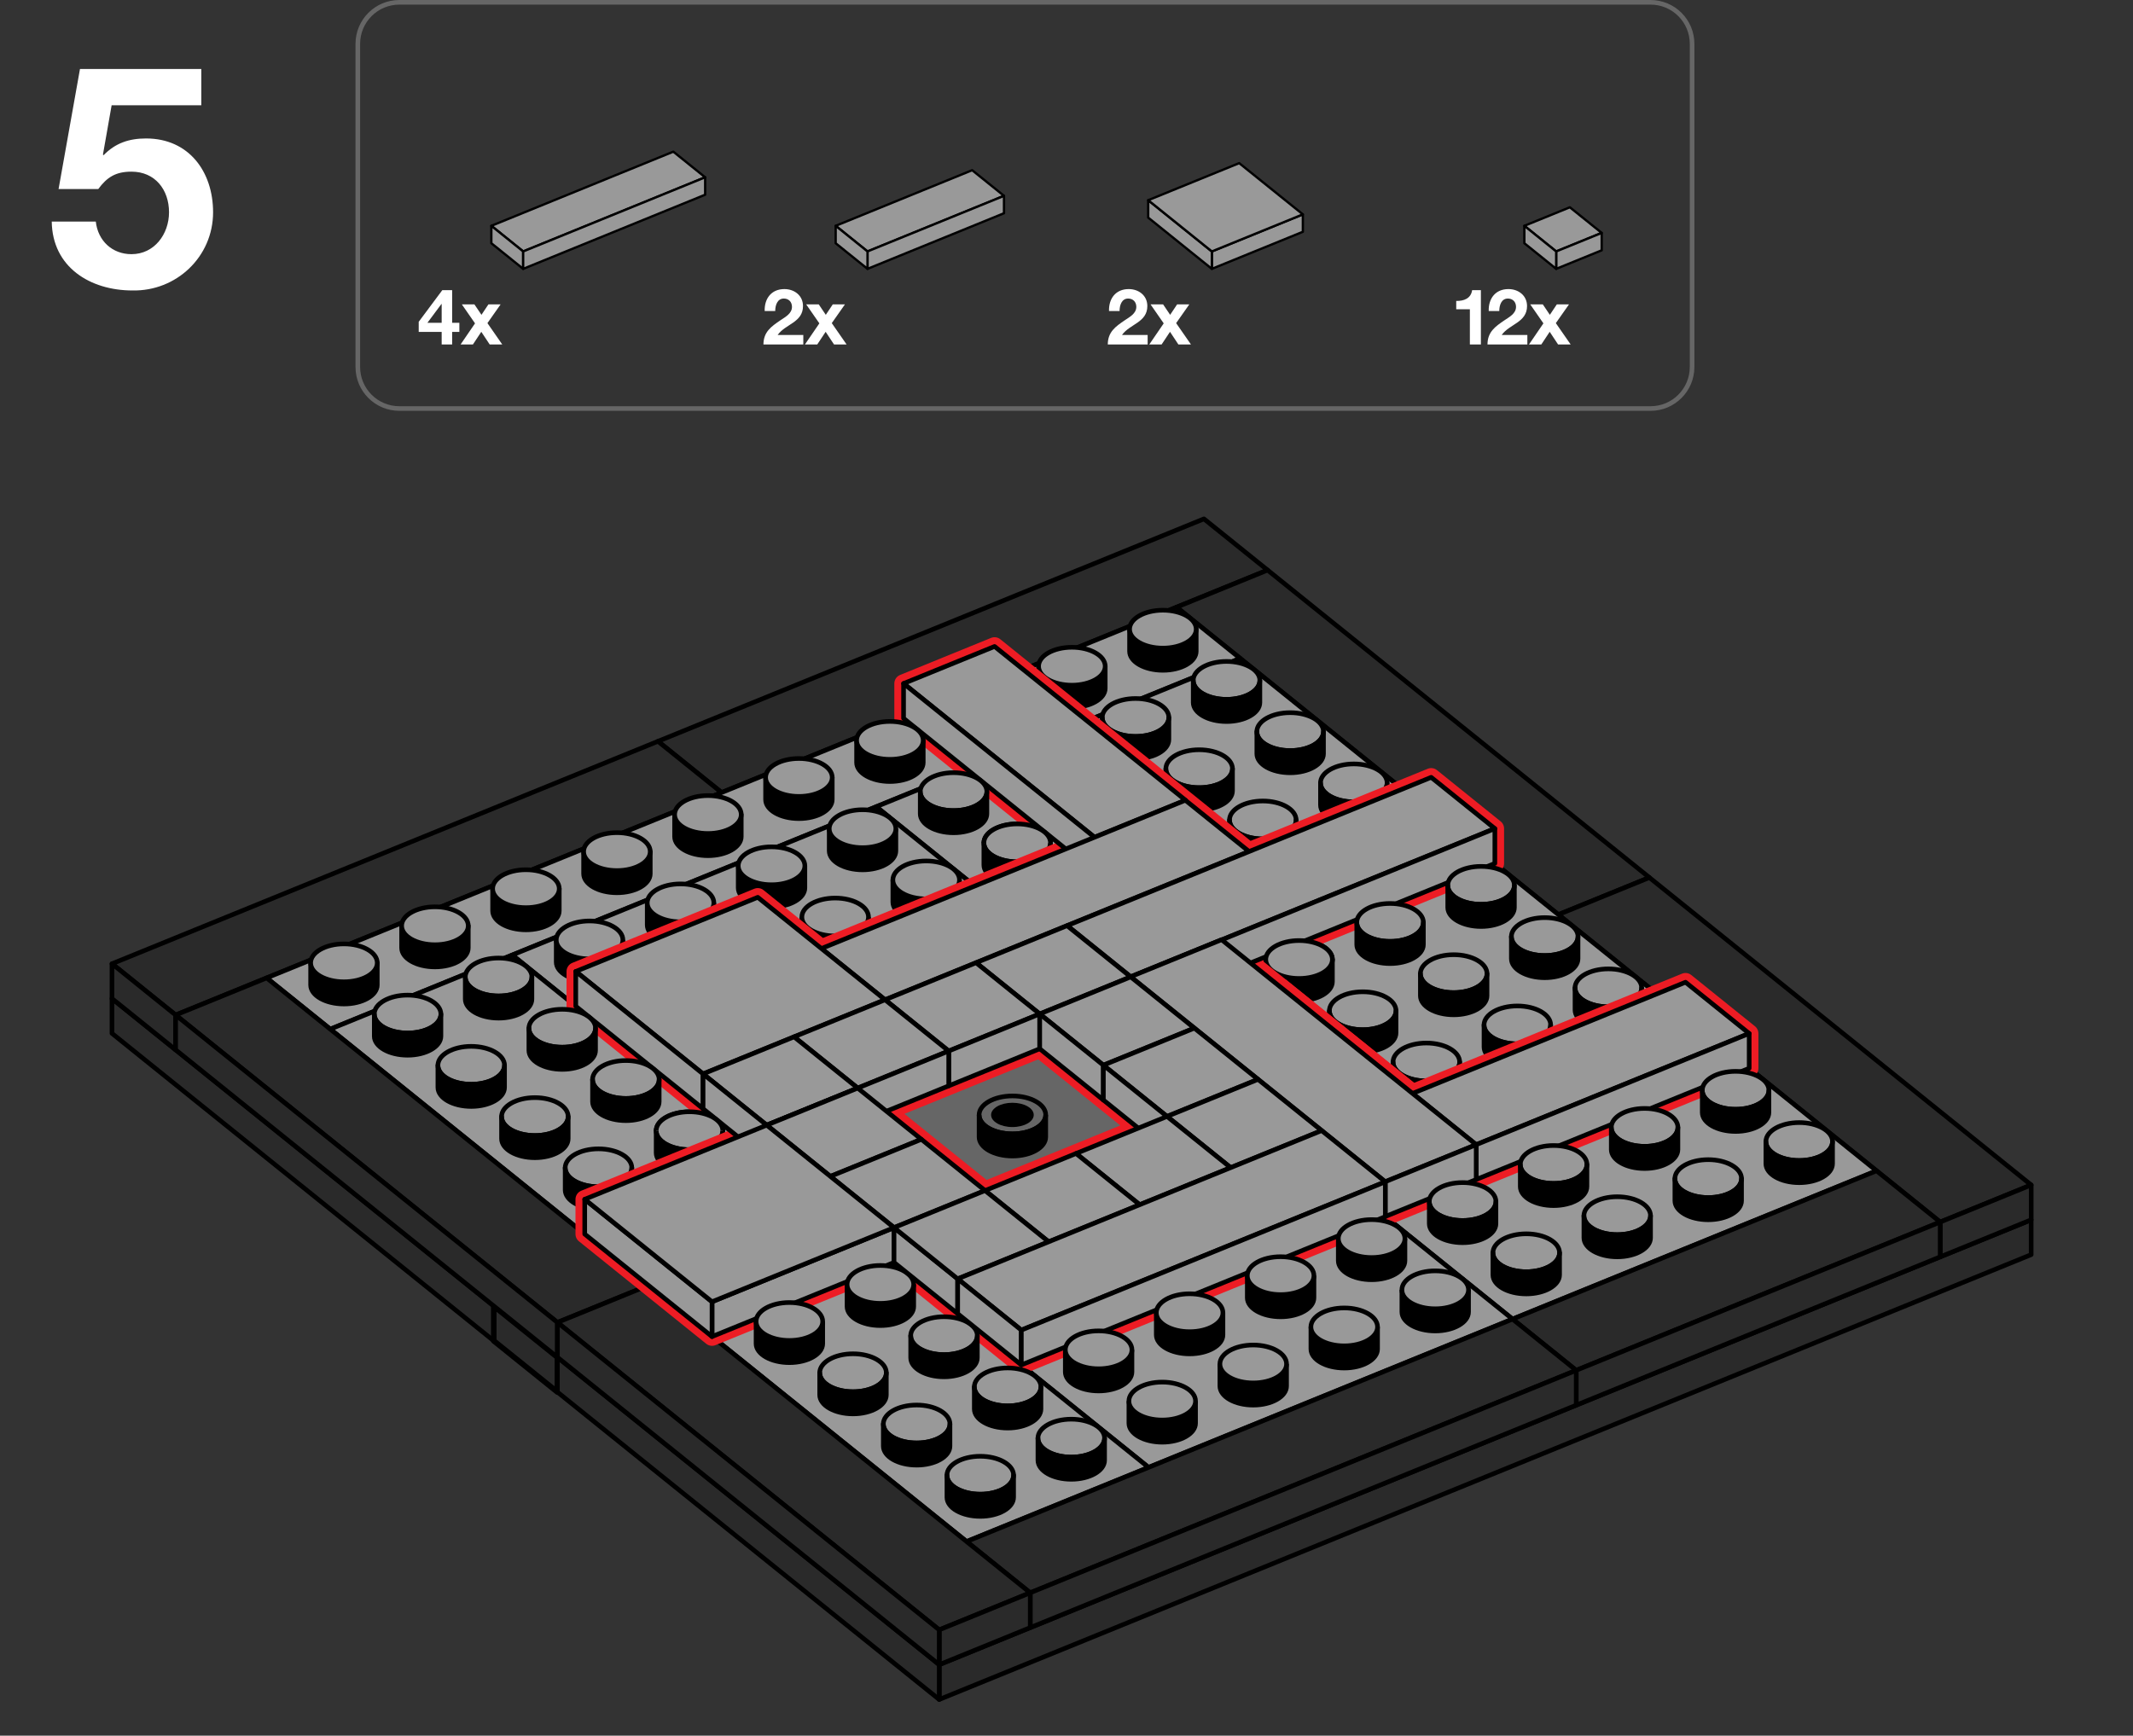 <?xml version="1.0" encoding="utf-8"?>
<!-- Generator: Adobe Illustrator 15.0.0, SVG Export Plug-In . SVG Version: 6.00 Build 0)  -->
<!DOCTYPE svg PUBLIC "-//W3C//DTD SVG 1.1//EN" "http://www.w3.org/Graphics/SVG/1.1/DTD/svg11.dtd">
<svg version="1.1" id="Layer_1" xmlns="http://www.w3.org/2000/svg" xmlns:xlink="http://www.w3.org/1999/xlink" x="0px" y="0px"
	 width="462px" height="376px" viewBox="0 0 462 376" enable-background="new 0 0 462 376" xml:space="preserve">
<rect x="0" y="0" width="462" height="376" fill="#333333" stroke="none"/>
<path fill="#666666" d="M357.5,0c5.247,0,9.5,4.253,9.5,9.5v70c0,5.246-4.253,9.5-9.5,9.5h-271c-5.246,0-9.5-4.254-9.5-9.5v-70
	C77,4.253,81.254,0,86.5,0H357.5z M78,79.5c0,4.694,3.806,8.5,8.5,8.5h271c4.693,0,8.5-3.806,8.5-8.5v-70c0-4.694-3.807-8.5-8.5-8.5
	h-271C81.806,1,78,4.806,78,9.5V79.5z"/>
<g>
	<g>
		<polygon fill="#2A2A2A" stroke="#000000" stroke-linejoin="round" stroke-miterlimit="10" points="24.252,223.859 
			106.949,290.462 106.949,282.919 24.252,216.318 		"/>
	</g>
</g>
<g>
	<g>
		<g>
			<polygon fill="#2A2A2A" stroke="#000000" stroke-width="1.2" stroke-linejoin="round" stroke-miterlimit="10" points="
				106.949,290.461 120.735,301.562 120.735,294.02 106.949,282.919 			"/>
		</g>
	</g>
</g>
<g>
	<g>
		<polygon fill="#2A2A2A" stroke="#000000" stroke-linejoin="round" stroke-miterlimit="10" points="203.432,368.162 
			439.943,271.793 439.943,264.248 203.432,360.619 		"/>
		<polygon fill="#2A2A2A" stroke="#000000" stroke-linejoin="round" stroke-miterlimit="10" points="120.735,301.561 
			203.432,368.162 203.432,360.619 120.735,294.02 		"/>
	</g>
</g>
<g>
	<g>
		<polygon fill="#2A2A2A" stroke="#000000" stroke-linejoin="round" stroke-miterlimit="10" points="274.557,123.502 
			156.296,171.689 142.511,160.589 260.768,112.401 		"/>
	</g>
</g>
<g>
	<g>
		<polygon fill="#2A2A2A" stroke="#000000" stroke-linejoin="round" stroke-miterlimit="10" points="156.3,171.689 38.04,219.877 
			24.255,208.775 142.511,160.589 		"/>
		<polygon fill="#2A2A2A" stroke="#000000" stroke-linejoin="round" stroke-miterlimit="10" points="24.255,216.318 38.04,227.421 
			38.04,219.877 24.255,208.775 		"/>
	</g>
</g>
<g>
	<polygon fill="#2A2A2A" stroke="#000000" stroke-linejoin="round" stroke-miterlimit="10" points="357.254,190.102 337.541,198.13 
		254.846,131.531 274.557,123.502 	"/>
</g>
<g>
	<polygon fill="#2A2A2A" stroke="#000000" stroke-linejoin="round" stroke-miterlimit="10" points="439.949,256.699 
		420.238,264.729 337.541,198.13 357.252,190.102 	"/>
	<polygon fill="#2A2A2A" stroke="#000000" stroke-linejoin="round" stroke-miterlimit="10" points="420.238,272.273 
		439.949,264.243 439.949,256.699 420.238,264.729 	"/>
</g>
<g>
	<g>
		<polygon fill="#999999" stroke="#000000" stroke-linejoin="round" stroke-miterlimit="10" points="268.623,142.63 71.536,222.945 
			57.75,211.848 254.836,131.53 		"/>
	</g>
	<g>
		<path stroke="#000000" stroke-linejoin="round" stroke-miterlimit="10" d="M67.284,213.382c0,2.269,3.23,4.108,7.216,4.108
			s7.215-1.84,7.215-4.108v-4.8c0,2.27-3.229,4.107-7.215,4.107s-7.216-1.84-7.216-4.107V213.382z"/>
		<path stroke="#000000" stroke-linejoin="round" stroke-miterlimit="10" d="M86.993,205.35c0,2.27,3.229,4.108,7.215,4.108
			s7.216-1.84,7.216-4.108v-4.8c0,2.269-3.229,4.108-7.216,4.108c-3.985,0-7.215-1.84-7.215-4.108V205.35z"/>
		<path stroke="#000000" stroke-linejoin="round" stroke-miterlimit="10" d="M106.702,197.316c0,2.271,3.229,4.109,7.215,4.109
			s7.215-1.84,7.215-4.109v-4.799c0,2.269-3.229,4.107-7.215,4.107s-7.215-1.84-7.215-4.107V197.316z"/>
		<path stroke="#000000" stroke-linejoin="round" stroke-miterlimit="10" d="M126.41,189.286c0,2.269,3.229,4.108,7.216,4.108
			c3.985,0,7.215-1.84,7.215-4.108v-4.801c0,2.27-3.229,4.109-7.215,4.109s-7.216-1.84-7.216-4.109V189.286z"/>
		<path stroke="#000000" stroke-linejoin="round" stroke-miterlimit="10" d="M146.119,181.254c0,2.269,3.229,4.108,7.215,4.108
			s7.216-1.84,7.216-4.108v-4.8c0,2.269-3.23,4.108-7.216,4.108s-7.215-1.84-7.215-4.108V181.254z"/>
		<path stroke="#000000" stroke-linejoin="round" stroke-miterlimit="10" d="M165.827,173.222c0,2.269,3.23,4.108,7.216,4.108
			s7.215-1.84,7.215-4.108v-4.8c0,2.269-3.229,4.108-7.215,4.108s-7.216-1.84-7.216-4.108V173.222z"/>
		<path stroke="#000000" stroke-linejoin="round" stroke-miterlimit="10" d="M224.953,149.127c0,2.268,3.229,4.107,7.215,4.107
			c3.986,0,7.215-1.84,7.215-4.107v-4.8c0,2.269-3.229,4.108-7.215,4.108c-3.986,0-7.215-1.84-7.215-4.108V149.127z"/>
		<path stroke="#000000" stroke-linejoin="round" stroke-miterlimit="10" d="M244.662,141.095c0,2.27,3.229,4.108,7.215,4.108
			c3.984,0,7.215-1.84,7.215-4.108v-4.8c0,2.269-3.23,4.108-7.215,4.108c-3.986,0-7.215-1.84-7.215-4.108V141.095L244.662,141.095z"
			/>
	</g>
	<g>
		
			<ellipse fill="#999999" stroke="#000000" stroke-linejoin="round" stroke-miterlimit="10" cx="251.877" cy="136.295" rx="7.215" ry="4.108"/>
		
			<ellipse fill="#999999" stroke="#000000" stroke-linejoin="round" stroke-miterlimit="10" cx="74.499" cy="208.582" rx="7.215" ry="4.107"/>
		
			<ellipse fill="#999999" stroke="#000000" stroke-linejoin="round" stroke-miterlimit="10" cx="94.208" cy="200.55" rx="7.215" ry="4.108"/>
		
			<ellipse fill="#999999" stroke="#000000" stroke-linejoin="round" stroke-miterlimit="10" cx="113.917" cy="192.518" rx="7.215" ry="4.108"/>
		
			<ellipse fill="#999999" stroke="#000000" stroke-linejoin="round" stroke-miterlimit="10" cx="133.625" cy="184.485" rx="7.215" ry="4.109"/>
		
			<ellipse fill="#999999" stroke="#000000" stroke-linejoin="round" stroke-miterlimit="10" cx="153.334" cy="176.454" rx="7.215" ry="4.108"/>
		
			<ellipse fill="#999999" stroke="#000000" stroke-linejoin="round" stroke-miterlimit="10" cx="173.042" cy="168.422" rx="7.215" ry="4.108"/>
		
			<ellipse fill="#999999" stroke="#000000" stroke-linejoin="round" stroke-miterlimit="10" cx="232.168" cy="144.327" rx="7.215" ry="4.108"/>
	</g>
</g>
<g>
	<g>
		<polygon fill="#999999" stroke="#000000" stroke-linejoin="round" stroke-miterlimit="10" points="406.451,253.63 
			327.613,285.755 189.788,174.755 268.623,142.63 		"/>
		
			<ellipse fill="#999999" stroke="#000000" stroke-linejoin="round" stroke-miterlimit="10" cx="295.157" cy="218.956" rx="7.216" ry="4.108"/>
		
			<ellipse fill="#999999" stroke="#000000" stroke-linejoin="round" stroke-miterlimit="10" cx="314.866" cy="210.924" rx="7.216" ry="4.108"/>
		
			<ellipse fill="#999999" stroke="#000000" stroke-linejoin="round" stroke-miterlimit="10" cx="334.575" cy="202.892" rx="7.216" ry="4.109"/>
		
			<ellipse fill="#999999" stroke="#000000" stroke-linejoin="round" stroke-miterlimit="10" cx="273.521" cy="177.629" rx="7.215" ry="4.108"/>
		
			<ellipse fill="#999999" stroke="#000000" stroke-linejoin="round" stroke-miterlimit="10" cx="293.23" cy="169.597" rx="7.215" ry="4.108"/>
		
			<ellipse fill="#999999" stroke="#000000" stroke-linejoin="round" stroke-miterlimit="10" cx="220.319" cy="182.589" rx="7.216" ry="4.109"/>
		
			<ellipse fill="#999999" stroke="#000000" stroke-linejoin="round" stroke-miterlimit="10" cx="259.736" cy="166.525" rx="7.215" ry="4.108"/>
		
			<ellipse fill="#999999" stroke="#000000" stroke-linejoin="round" stroke-miterlimit="10" cx="279.443" cy="158.493" rx="7.217" ry="4.108"/>
		
			<ellipse fill="#999999" stroke="#000000" stroke-linejoin="round" stroke-miterlimit="10" cx="245.955" cy="155.427" rx="7.215" ry="4.108"/>
		
			<ellipse fill="#999999" stroke="#000000" stroke-linejoin="round" stroke-miterlimit="10" cx="265.664" cy="147.395" rx="7.215" ry="4.108"/>
	</g>
	<g>
		
			<ellipse fill="#999999" stroke="#000000" stroke-linejoin="round" stroke-miterlimit="10" cx="330.577" cy="271.388" rx="7.216" ry="4.108"/>
		
			<ellipse fill="#999999" stroke="#000000" stroke-linejoin="round" stroke-miterlimit="10" cx="350.285" cy="263.355" rx="7.215" ry="4.108"/>
		
			<ellipse fill="#999999" stroke="#000000" stroke-linejoin="round" stroke-miterlimit="10" cx="369.993" cy="255.323" rx="7.216" ry="4.108"/>
		
			<ellipse fill="#999999" stroke="#000000" stroke-linejoin="round" stroke-miterlimit="10" cx="389.702" cy="247.291" rx="7.216" ry="4.109"/>
		
			<ellipse fill="#999999" stroke="#000000" stroke-linejoin="round" stroke-miterlimit="10" cx="308.942" cy="230.061" rx="7.216" ry="4.108"/>
		
			<ellipse fill="#999999" stroke="#000000" stroke-linejoin="round" stroke-miterlimit="10" cx="328.65" cy="222.028" rx="7.215" ry="4.108"/>
		
			<ellipse fill="#999999" stroke="#000000" stroke-linejoin="round" stroke-miterlimit="10" cx="348.359" cy="213.996" rx="7.215" ry="4.107"/>
	</g>
	<g>
		<path stroke="#000000" stroke-linejoin="round" stroke-miterlimit="10" d="M287.941,223.756c0,2.27,3.229,4.108,7.215,4.108
			c3.986,0,7.217-1.841,7.217-4.108v-4.8c0,2.269-3.23,4.108-7.217,4.108c-3.984,0-7.215-1.84-7.215-4.108V223.756z"/>
		<path stroke="#000000" stroke-linejoin="round" stroke-miterlimit="10" d="M307.65,215.725c0,2.27,3.229,4.108,7.217,4.108
			c3.983,0,7.215-1.84,7.215-4.108v-4.801c0,2.27-3.23,4.108-7.215,4.108c-3.986,0-7.217-1.841-7.217-4.108V215.725z"/>
		<path stroke="#000000" stroke-linejoin="round" stroke-miterlimit="10" d="M327.359,207.691c0,2.27,3.229,4.108,7.215,4.108
			s7.217-1.84,7.217-4.108v-4.801c0,2.271-3.23,4.109-7.217,4.109c-3.984,0-7.215-1.84-7.215-4.109V207.691z"/>
		<path stroke="#000000" stroke-linejoin="round" stroke-miterlimit="10" d="M266.307,182.429c0,2.269,3.23,4.108,7.215,4.108
			c3.986,0,7.215-1.84,7.215-4.108v-4.8c0,2.269-3.229,4.108-7.215,4.108c-3.983,0-7.215-1.84-7.215-4.108V182.429z"/>
		<path stroke="#000000" stroke-linejoin="round" stroke-miterlimit="10" d="M286.016,174.396c0,2.269,3.229,4.108,7.215,4.108
			c3.986,0,7.215-1.84,7.215-4.108v-4.8c0,2.269-3.229,4.108-7.215,4.108c-3.985,0-7.215-1.84-7.215-4.108V174.396z"/>
		<path stroke="#000000" stroke-linejoin="round" stroke-miterlimit="10" d="M213.103,187.39c0,2.269,3.23,4.108,7.217,4.108
			c3.984,0,7.215-1.84,7.215-4.108v-4.801c0,2.27-3.23,4.109-7.215,4.109c-3.986,0-7.217-1.84-7.217-4.109V187.39z"/>
		<path stroke="#000000" stroke-linejoin="round" stroke-miterlimit="10" d="M252.521,171.325c0,2.269,3.229,4.108,7.215,4.108
			c3.986,0,7.215-1.84,7.215-4.108v-4.8c0,2.269-3.229,4.108-7.215,4.108c-3.984,0-7.215-1.84-7.215-4.108V171.325z"/>
		<path stroke="#000000" stroke-linejoin="round" stroke-miterlimit="10" d="M272.229,163.293c0,2.269,3.23,4.108,7.217,4.108
			c3.984,0,7.216-1.84,7.216-4.108v-4.8c0,2.269-3.229,4.108-7.216,4.108c-3.985,0-7.217-1.84-7.217-4.108V163.293z"/>
		<path stroke="#000000" stroke-linejoin="round" stroke-miterlimit="10" d="M238.74,160.227c0,2.269,3.23,4.108,7.215,4.108
			c3.986,0,7.215-1.84,7.215-4.108v-4.8c0,2.269-3.229,4.108-7.215,4.108c-3.984,0-7.215-1.84-7.215-4.108V160.227z"/>
		<path stroke="#000000" stroke-linejoin="round" stroke-miterlimit="10" d="M258.449,152.194c0,2.269,3.229,4.108,7.215,4.108
			s7.215-1.84,7.215-4.108v-4.8c0,2.269-3.229,4.108-7.215,4.108s-7.215-1.84-7.215-4.108V152.194z"/>
		<path stroke="#000000" stroke-linejoin="round" stroke-miterlimit="10" d="M323.361,276.188c0,2.27,3.229,4.108,7.217,4.108
			c3.984,0,7.215-1.84,7.215-4.108v-4.799c0,2.269-3.23,4.107-7.215,4.107c-3.986,0-7.217-1.84-7.217-4.107V276.188z"/>
		<path stroke="#000000" stroke-linejoin="round" stroke-miterlimit="10" d="M343.07,268.155c0,2.269,3.229,4.108,7.215,4.108
			c3.984,0,7.215-1.841,7.215-4.108v-4.8c0,2.269-3.23,4.107-7.215,4.107c-3.985,0-7.215-1.84-7.215-4.107V268.155z"/>
		<path stroke="#000000" stroke-linejoin="round" stroke-miterlimit="10" d="M362.777,260.123c0,2.27,3.229,4.109,7.217,4.109
			c3.984,0,7.215-1.84,7.215-4.109v-4.8c0,2.269-3.23,4.108-7.215,4.108c-3.986,0-7.217-1.841-7.217-4.108V260.123z"/>
		<path stroke="#000000" stroke-linejoin="round" stroke-miterlimit="10" d="M382.486,252.092c0,2.27,3.229,4.108,7.215,4.108
			s7.217-1.841,7.217-4.108v-4.801c0,2.27-3.23,4.109-7.217,4.109c-3.984,0-7.215-1.84-7.215-4.109V252.092z"/>
		<path stroke="#000000" stroke-linejoin="round" stroke-miterlimit="10" d="M301.727,234.859c0,2.27,3.23,4.108,7.216,4.108
			s7.217-1.84,7.217-4.108v-4.799c0,2.269-3.23,4.107-7.217,4.107c-3.984,0-7.216-1.84-7.216-4.107V234.859z"/>
		<path stroke="#000000" stroke-linejoin="round" stroke-miterlimit="10" d="M321.436,226.828c0,2.27,3.23,4.107,7.216,4.107
			s7.215-1.84,7.215-4.107v-4.801c0,2.27-3.229,4.108-7.215,4.108c-3.984,0-7.216-1.84-7.216-4.108V226.828z"/>
		<path stroke="#000000" stroke-linejoin="round" stroke-miterlimit="10" d="M341.145,218.796c0,2.269,3.229,4.108,7.216,4.108
			c3.985,0,7.215-1.84,7.215-4.108v-4.8c0,2.27-3.229,4.107-7.215,4.107c-3.986,0-7.216-1.84-7.216-4.107V218.796z"/>
	</g>
</g>
<g>
	<g>
		<polygon fill="#999999" stroke="#000000" stroke-linejoin="round" stroke-miterlimit="10" points="244.916,219.157 
			166.076,251.282 110.947,206.886 189.785,174.759 		"/>
	</g>
	<g>
		<path stroke="#000000" stroke-miterlimit="10" d="M173.679,203.452c0,2.271,3.23,4.108,7.215,4.108
			c3.986,0,7.217-1.84,7.217-4.108v-4.8c0,2.269-3.23,4.107-7.217,4.107c-3.984,0-7.215-1.84-7.215-4.107V203.452z"/>
		<path stroke="#000000" stroke-miterlimit="10" d="M193.39,195.421c0,2.269,3.23,4.106,7.215,4.106s7.217-1.84,7.217-4.106v-4.801
			c0,2.271-3.232,4.108-7.217,4.108s-7.215-1.84-7.215-4.108V195.421z"/>
		<path stroke="#000000" stroke-miterlimit="10" d="M120.481,208.419c0,2.271,3.23,4.108,7.215,4.108
			c3.986,0,7.217-1.84,7.217-4.108v-4.801c0,2.271-3.23,4.108-7.217,4.108c-3.984,0-7.215-1.84-7.215-4.108V208.419L120.481,208.419
			z"/>
		<path stroke="#000000" stroke-miterlimit="10" d="M140.189,200.389c0,2.268,3.23,4.106,7.215,4.106
			c3.986,0,7.217-1.84,7.217-4.106v-4.802c0,2.271-3.23,4.108-7.217,4.108c-3.984,0-7.215-1.84-7.215-4.108V200.389z"/>
		<path stroke="#000000" stroke-miterlimit="10" d="M159.898,192.354c0,2.271,3.23,4.109,7.215,4.109
			c3.986,0,7.217-1.84,7.217-4.109v-4.798c0,2.268-3.23,4.107-7.217,4.107c-3.984,0-7.215-1.84-7.215-4.107V192.354z"/>
		<path stroke="#000000" stroke-miterlimit="10" d="M179.607,184.323c0,2.268,3.23,4.107,7.215,4.107
			c3.986,0,7.219-1.84,7.219-4.107v-4.801c0,2.27-3.232,4.109-7.219,4.109c-3.984,0-7.215-1.84-7.215-4.109V184.323z"/>
	</g>
	<g>
		
			<ellipse fill="#999999" stroke="#000000" stroke-linejoin="round" stroke-miterlimit="10" cx="180.895" cy="198.653" rx="7.216" ry="4.107"/>
		
			<ellipse fill="#999999" stroke="#000000" stroke-linejoin="round" stroke-miterlimit="10" cx="200.606" cy="190.62" rx="7.216" ry="4.109"/>
		
			<ellipse fill="#999999" stroke="#000000" stroke-linejoin="round" stroke-miterlimit="10" cx="127.697" cy="203.618" rx="7.216" ry="4.109"/>
		
			<ellipse fill="#999999" stroke="#000000" stroke-linejoin="round" stroke-miterlimit="10" cx="147.405" cy="195.587" rx="7.216" ry="4.108"/>
		
			<ellipse fill="#999999" stroke="#000000" stroke-linejoin="round" stroke-miterlimit="10" cx="167.114" cy="187.556" rx="7.216" ry="4.107"/>
		
			<ellipse fill="#999999" stroke="#000000" stroke-linejoin="round" stroke-miterlimit="10" cx="186.824" cy="179.522" rx="7.217" ry="4.109"/>
	</g>
</g>
<g>
	<g>
		<polygon fill="#999999" stroke="#000000" stroke-linejoin="round" stroke-miterlimit="10" points="327.609,285.753 
			248.77,317.878 193.641,273.48 272.479,241.354 		"/>
	</g>
	<g>
		<path stroke="#000000" stroke-miterlimit="10" d="M244.518,308.311c0,2.27,3.23,4.108,7.215,4.108c3.986,0,7.218-1.84,7.218-4.108
			v-4.8c0,2.269-3.229,4.107-7.218,4.107c-3.983,0-7.215-1.841-7.215-4.107V308.311L244.518,308.311z"/>
		<path stroke="#000000" stroke-miterlimit="10" d="M264.227,300.277c0,2.269,3.23,4.107,7.215,4.107c3.988,0,7.22-1.84,7.22-4.107
			v-4.801c0,2.271-3.229,4.109-7.22,4.109c-3.983,0-7.215-1.84-7.215-4.109V300.277z"/>
		<path stroke="#000000" stroke-miterlimit="10" d="M283.938,292.245c0,2.271,3.23,4.108,7.215,4.108
			c3.986,0,7.218-1.84,7.218-4.108v-4.8c0,2.269-3.229,4.107-7.218,4.107c-3.983,0-7.215-1.84-7.215-4.107V292.245z"/>
		<path stroke="#000000" stroke-miterlimit="10" d="M303.646,284.214c0,2.271,3.229,4.109,7.215,4.109
			c3.984,0,7.217-1.841,7.217-4.109v-4.801c0,2.271-3.232,4.108-7.217,4.108c-3.985,0-7.215-1.84-7.215-4.108V284.214z"/>
	</g>
	<g>
		
			<ellipse fill="#999999" stroke="#000000" stroke-linejoin="round" stroke-miterlimit="10" cx="251.732" cy="303.511" rx="7.217" ry="4.109"/>
		
			<ellipse fill="#999999" stroke="#000000" stroke-linejoin="round" stroke-miterlimit="10" cx="271.443" cy="295.478" rx="7.217" ry="4.109"/>
		
			<ellipse fill="#999999" stroke="#000000" stroke-linejoin="round" stroke-miterlimit="10" cx="291.152" cy="287.446" rx="7.217" ry="4.107"/>
		
			<ellipse fill="#999999" stroke="#000000" stroke-linejoin="round" stroke-miterlimit="10" cx="310.862" cy="279.413" rx="7.216" ry="4.109"/>
	</g>
</g>
<g>
	<g>
		<polygon fill="#999999" stroke="#000000" stroke-linejoin="round" stroke-miterlimit="10" points="248.779,317.884 
			209.358,333.943 71.533,222.943 110.952,206.884 		"/>
		
			<ellipse fill="#999999" stroke="#000000" stroke-linejoin="round" stroke-miterlimit="10" cx="129.631" cy="252.98" rx="7.215" ry="4.108"/>
		
			<ellipse fill="#999999" stroke="#000000" stroke-linejoin="round" stroke-miterlimit="10" cx="149.34" cy="244.948" rx="7.216" ry="4.108"/>
		
			<ellipse fill="#999999" stroke="#000000" stroke-linejoin="round" stroke-miterlimit="10" cx="115.85" cy="241.883" rx="7.215" ry="4.108"/>
		
			<ellipse fill="#999999" stroke="#000000" stroke-linejoin="round" stroke-miterlimit="10" cx="102.064" cy="230.779" rx="7.215" ry="4.108"/>
		
			<ellipse fill="#999999" stroke="#000000" stroke-linejoin="round" stroke-miterlimit="10" cx="88.283" cy="219.681" rx="7.215" ry="4.108"/>
		
			<ellipse fill="#999999" stroke="#000000" stroke-linejoin="round" stroke-miterlimit="10" cx="107.992" cy="211.648" rx="7.215" ry="4.108"/>
	</g>
	<g>
		
			<ellipse fill="#999999" stroke="#000000" stroke-linejoin="round" stroke-miterlimit="10" cx="212.322" cy="319.577" rx="7.216" ry="4.108"/>
		
			<ellipse fill="#999999" stroke="#000000" stroke-linejoin="round" stroke-miterlimit="10" cx="232.029" cy="311.545" rx="7.217" ry="4.109"/>
		
			<ellipse fill="#999999" stroke="#000000" stroke-linejoin="round" stroke-miterlimit="10" cx="198.541" cy="308.479" rx="7.215" ry="4.108"/>
		
			<ellipse fill="#999999" stroke="#000000" stroke-linejoin="round" stroke-miterlimit="10" cx="184.759" cy="297.38" rx="7.215" ry="4.108"/>
	</g>
	<g>
		<path stroke="#000000" stroke-linejoin="round" stroke-miterlimit="10" d="M122.417,257.78c0,2.269,3.23,4.108,7.215,4.108
			c3.986,0,7.215-1.841,7.215-4.108v-4.8c0,2.269-3.229,4.107-7.215,4.107c-3.984,0-7.215-1.84-7.215-4.107V257.78z"/>
		<path stroke="#000000" stroke-linejoin="round" stroke-miterlimit="10" d="M142.125,249.748c0,2.27,3.229,4.107,7.215,4.107
			c3.986,0,7.217-1.84,7.217-4.107v-4.8c0,2.269-3.23,4.108-7.217,4.108c-3.985,0-7.215-1.841-7.215-4.108V249.748z"/>
		<path stroke="#000000" stroke-linejoin="round" stroke-miterlimit="10" d="M108.634,246.684c0,2.269,3.23,4.107,7.216,4.107
			c3.986,0,7.215-1.84,7.215-4.107v-4.801c0,2.27-3.229,4.108-7.215,4.108c-3.985,0-7.216-1.841-7.216-4.108V246.684z"/>
		<path stroke="#000000" stroke-linejoin="round" stroke-miterlimit="10" d="M94.849,235.579c0,2.269,3.23,4.108,7.215,4.108
			c3.986,0,7.215-1.84,7.215-4.108v-4.8c0,2.269-3.229,4.107-7.215,4.107c-3.984,0-7.215-1.84-7.215-4.107V235.579z"/>
		<path stroke="#000000" stroke-linejoin="round" stroke-miterlimit="10" d="M81.068,224.48c0,2.269,3.23,4.107,7.215,4.107
			c3.986,0,7.215-1.84,7.215-4.107v-4.801c0,2.27-3.229,4.108-7.215,4.108c-3.984,0-7.215-1.84-7.215-4.108V224.48z"/>
		<path stroke="#000000" stroke-linejoin="round" stroke-miterlimit="10" d="M100.777,216.448c0,2.269,3.229,4.108,7.215,4.108
			c3.986,0,7.216-1.841,7.216-4.108v-4.8c0,2.269-3.229,4.107-7.216,4.107c-3.987,0-7.215-1.84-7.215-4.107V216.448z"/>
		<path stroke="#000000" stroke-linejoin="round" stroke-miterlimit="10" d="M205.106,324.377c0,2.27,3.23,4.109,7.217,4.109
			c3.984,0,7.215-1.84,7.215-4.109v-4.8c0,2.269-3.23,4.108-7.215,4.108c-3.986,0-7.217-1.84-7.217-4.108V324.377z"/>
		<path stroke="#000000" stroke-linejoin="round" stroke-miterlimit="10" d="M224.814,316.346c0,2.27,3.23,4.108,7.215,4.108
			c3.986,0,7.217-1.84,7.217-4.108v-4.801c0,2.27-3.23,4.109-7.217,4.109c-3.985,0-7.215-1.84-7.215-4.109V316.346z"/>
		<path stroke="#000000" stroke-linejoin="round" stroke-miterlimit="10" d="M191.326,313.279c0,2.27,3.23,4.109,7.215,4.109
			s7.215-1.841,7.215-4.109v-4.801c0,2.27-3.229,4.108-7.215,4.108c-3.984,0-7.215-1.84-7.215-4.108V313.279z"/>
		<path stroke="#000000" stroke-linejoin="round" stroke-miterlimit="10" d="M177.544,302.18c0,2.27,3.23,4.108,7.215,4.108
			c3.986,0,7.215-1.84,7.215-4.108v-4.8c0,2.269-3.229,4.108-7.215,4.108c-3.984,0-7.215-1.84-7.215-4.108V302.18z"/>
	</g>
</g>
<g>
	<g>
		<g>
			<polygon fill="#666666" stroke="#000000" stroke-linejoin="round" stroke-miterlimit="10" points="252.779,249.393 
				213.358,265.452 185.79,243.253 225.208,227.189 			"/>
		</g>
	</g>
	
		<ellipse fill="#666666" stroke="#000000" stroke-linejoin="round" stroke-miterlimit="10" cx="219.285" cy="241.521" rx="7.215" ry="4.108"/>
	<g>
		<path stroke="#000000" stroke-miterlimit="10" d="M212.07,246.32c0,2.269,3.229,4.107,7.214,4.107c3.987,0,7.215-1.84,7.215-4.107
			v-4.801c0,2.27-3.229,4.108-7.215,4.108c-3.986,0-7.214-1.84-7.214-4.108V246.32z"/>
		<ellipse cx="219.286" cy="241.521" rx="4.618" ry="2.63"/>
	</g>
</g>
<g>
	<path fill="#FFFFFF" d="M43.6,22.803H24.179l-1.882,10.685l0.135,0.134c2.553-2.621,5.51-3.628,9.206-3.628
		c9.273,0,14.515,7.19,14.515,15.993c0,9.677-7.997,17.136-17.472,16.935c-9.139,0-17.337-5.04-17.472-14.918h9.542
		c0.47,4.167,3.562,7.056,7.728,7.056c4.973,0,8.131-4.368,8.131-9.072c0-4.905-3.024-8.803-8.131-8.803
		c-3.427,0-5.309,1.21-7.19,3.763h-8.602l4.637-26.006H43.6V22.803z"/>
</g>
<g>
	<g>
		<polygon fill="#999999" stroke="#000000" stroke-width="0.5" stroke-linejoin="round" stroke-miterlimit="10" points="
			217.461,42.423 187.898,54.468 181.003,48.919 210.566,36.872 		"/>
		<polygon fill="#999999" stroke="#000000" stroke-width="0.5" stroke-linejoin="round" stroke-miterlimit="10" points="
			187.898,58.241 217.461,46.194 217.461,42.423 187.898,54.468 		"/>
		<polygon fill="#999999" stroke="#000000" stroke-width="0.5" stroke-linejoin="round" stroke-miterlimit="10" points="
			181.003,52.688 187.898,58.241 187.898,54.468 181.003,48.919 		"/>
	</g>
</g>
<g>
	<g>
		<polygon fill="#999999" stroke="#000000" stroke-width="0.5" stroke-linejoin="round" stroke-miterlimit="10" points="
			346.92,50.454 337.064,54.469 330.17,48.919 340.025,44.904 		"/>
		<polygon fill="#999999" stroke="#000000" stroke-width="0.5" stroke-linejoin="round" stroke-miterlimit="10" points="
			337.064,58.241 346.92,54.227 346.92,50.454 337.064,54.469 		"/>
		<polygon fill="#999999" stroke="#000000" stroke-width="0.5" stroke-linejoin="round" stroke-miterlimit="10" points="
			330.17,52.689 337.064,58.241 337.064,54.469 330.17,48.919 		"/>
	</g>
</g>
<g>
	<polygon fill="#999999" stroke="#000000" stroke-width="0.5" stroke-linejoin="round" stroke-miterlimit="10" points="
		262.482,54.469 262.482,58.241 282.193,50.212 282.193,46.439 	"/>
	<polygon fill="#999999" stroke="#000000" stroke-width="0.5" stroke-linejoin="round" stroke-miterlimit="10" points="
		248.697,43.369 248.697,47.14 262.482,58.241 262.482,54.469 	"/>
	<polygon fill="#999999" stroke="#000000" stroke-width="0.5" stroke-linejoin="round" stroke-miterlimit="10" points="
		282.193,46.439 262.482,54.469 248.697,43.369 268.406,35.34 	"/>
</g>
<g>
	<polygon fill="#999999" stroke="#000000" stroke-width="0.5" stroke-linejoin="round" stroke-miterlimit="10" points="
		152.735,38.407 113.316,54.47 106.424,48.919 145.841,32.856 	"/>
	<polygon fill="#999999" stroke="#000000" stroke-width="0.5" stroke-linejoin="round" stroke-miterlimit="10" points="
		106.424,52.69 113.316,58.241 113.316,54.47 106.424,48.919 	"/>
	<polygon fill="#999999" stroke="#000000" stroke-width="0.5" stroke-linejoin="round" stroke-miterlimit="10" points="
		113.316,58.241 152.735,42.181 152.735,38.407 113.316,54.47 	"/>
</g>
<g>
	<path fill="#FFFFFF" d="M240.209,67.377c-0.084-2.688,1.445-4.754,4.268-4.754c2.15,0,4.032,1.377,4.032,3.679
		c0,1.764-0.94,2.738-2.101,3.562c-1.158,0.823-2.536,1.495-3.393,2.705h5.561v2.05h-8.635c0.016-2.722,1.68-3.881,3.711-5.258
		c1.043-0.706,2.453-1.428,2.471-2.873c0-1.108-0.739-1.814-1.764-1.814c-1.412,0-1.865,1.461-1.865,2.705h-2.285V67.377z"/>
	<path fill="#FFFFFF" d="M252.055,70.049l-2.856-4.116h2.722l1.528,2.268l1.513-2.268h2.639l-2.855,4.065l3.208,4.62h-2.722
		l-1.814-2.738l-1.814,2.738h-2.67L252.055,70.049z"/>
</g>
<g>
	<path fill="#FFFFFF" d="M165.627,67.377c-0.084-2.688,1.445-4.754,4.267-4.754c2.15,0,4.032,1.377,4.032,3.679
		c0,1.764-0.941,2.738-2.1,3.562c-1.159,0.824-2.537,1.495-3.394,2.705h5.561v2.05h-8.635c0.017-2.722,1.68-3.881,3.712-5.258
		c1.042-0.706,2.453-1.428,2.47-2.873c0-1.108-0.739-1.814-1.764-1.814c-1.411,0-1.865,1.461-1.865,2.705h-2.284V67.377z"/>
	<path fill="#FFFFFF" d="M177.471,70.049l-2.856-4.116h2.721l1.529,2.268l1.512-2.268h2.638l-2.856,4.065l3.208,4.62h-2.722
		l-1.814-2.738l-1.814,2.738h-2.671L177.471,70.049z"/>
</g>
<g>
	<path fill="#FFFFFF" d="M320.756,74.618h-2.386v-7.627h-2.957v-1.798c1.663,0.034,3.192-0.538,3.444-2.335h1.897L320.756,74.618
		L320.756,74.618z"/>
	<path fill="#FFFFFF" d="M322.452,67.377c-0.084-2.688,1.444-4.754,4.267-4.754c2.15,0,4.033,1.377,4.033,3.679
		c0,1.764-0.941,2.738-2.101,3.562c-1.16,0.824-2.536,1.495-3.395,2.705h5.562v2.05h-8.636c0.018-2.722,1.681-3.881,3.713-5.258
		c1.041-0.706,2.453-1.428,2.47-2.873c0-1.108-0.738-1.814-1.765-1.814c-1.411,0-1.864,1.461-1.864,2.705h-2.284V67.377z"/>
	<path fill="#FFFFFF" d="M334.297,70.049l-2.855-4.116h2.722l1.528,2.268l1.513-2.268h2.637l-2.854,4.065l3.209,4.62h-2.724
		l-1.813-2.738l-1.813,2.738h-2.671L334.297,70.049z"/>
</g>
<g>
	<path fill="#FFFFFF" d="M95.664,71.896h-4.973v-2.184l5.107-6.854h2.134v7.073h1.562v1.965h-1.562v2.722h-2.268V71.896z
		 M95.664,65.849h-0.05l-3.041,4.083h3.091V65.849z"/>
	<path fill="#FFFFFF" d="M102.888,70.049l-2.856-4.116h2.721l1.529,2.268l1.512-2.268h2.638l-2.856,4.065l3.208,4.62h-2.722
		l-1.814-2.738l-1.814,2.738h-2.671L102.888,70.049z"/>
</g>
<ellipse fill="#999999" stroke="#000000" stroke-linejoin="round" stroke-miterlimit="10" cx="281.376" cy="207.858" rx="7.216" ry="4.108"/>
<path stroke="#000000" stroke-linejoin="round" stroke-miterlimit="10" d="M274.16,212.658c0,2.269,3.23,4.107,7.215,4.107
	c3.986,0,7.217-1.84,7.217-4.107v-4.801c0,2.27-3.23,4.108-7.217,4.108c-3.984,0-7.215-1.84-7.215-4.108V212.658z"/>
<g>
	<polygon fill="#2A2A2A" stroke="#000000" stroke-linejoin="round" stroke-miterlimit="10" points="140.447,278.446 
		120.736,286.477 38.04,219.877 57.751,211.848 	"/>
	<polygon fill="#2A2A2A" stroke="#000000" stroke-linejoin="round" stroke-miterlimit="10" points="38.04,219.877 38.04,227.419 
		120.736,294.021 120.736,286.477 	"/>
</g>
<g>
	<g>
		<polygon fill="#2A2A2A" stroke="#000000" stroke-linejoin="round" stroke-miterlimit="10" points="420.238,264.729 
			341.398,296.854 327.613,285.753 406.449,253.628 		"/>
		<polygon fill="#2A2A2A" stroke="#000000" stroke-linejoin="round" stroke-miterlimit="10" points="341.398,304.396 
			420.238,272.271 420.238,264.729 341.398,296.854 		"/>
	</g>
</g>
<g>
	<g>
		<polygon fill="#2A2A2A" stroke="#000000" stroke-linejoin="round" stroke-miterlimit="10" points="341.402,296.857 
			223.143,345.045 209.358,333.943 327.613,285.757 		"/>
		<polygon fill="#2A2A2A" stroke="#000000" stroke-linejoin="round" stroke-miterlimit="10" points="223.143,352.589 341.402,304.4 
			341.402,296.857 223.143,345.045 		"/>
	</g>
</g>
<g>
	<polygon fill="#2A2A2A" stroke="#000000" stroke-linejoin="round" stroke-miterlimit="10" points="223.143,345.045 
		203.432,353.074 120.736,286.477 140.447,278.446 	"/>
	<polygon fill="#2A2A2A" stroke="#000000" stroke-linejoin="round" stroke-miterlimit="10" points="203.432,360.619 
		223.143,352.589 223.143,345.045 203.432,353.074 	"/>
	<polygon fill="#2A2A2A" stroke="#000000" stroke-linejoin="round" stroke-miterlimit="10" points="120.736,286.477 
		120.736,294.018 203.432,360.619 203.432,353.074 	"/>
</g>
<polyline fill="none" stroke="#ED1C24" stroke-width="4" stroke-linejoin="round" stroke-miterlimit="10" points="226.482,180.393 
	195.709,155.611 195.709,148.069 215.417,140.04 270.537,184.457 309.99,168.392 323.779,179.493 323.779,187.038 270.852,208.604 
	305.949,236.871 365.074,212.777 378.865,223.879 378.865,231.422 221.215,295.684 193.641,273.48 154.221,289.543 126.649,267.341 
	126.649,259.799 159.847,246.273 "/>
<polyline fill="none" stroke="#ED1C24" stroke-width="4" stroke-linejoin="round" stroke-miterlimit="10" points="155.738,242.966 
	124.709,217.982 124.709,210.441 164.129,194.383 177.915,205.48 230.849,183.909 "/>
<polygon fill="none" stroke="#ED1C24" stroke-width="4" stroke-linejoin="round" stroke-miterlimit="10" points="192.002,240.723 
	213.354,257.91 246.561,244.383 225.208,227.189 "/>
<g>
	<polygon fill="#999999" stroke="#000000" stroke-linejoin="round" stroke-miterlimit="10" points="256.783,173.351 237.074,181.38 
		195.709,148.069 215.417,140.04 	"/>
	<polygon fill="#999999" stroke="#000000" stroke-linejoin="round" stroke-miterlimit="10" points="195.709,155.611 
		237.074,188.923 237.074,181.38 195.709,148.069 	"/>
</g>
<g>
	<polygon fill="#999999" stroke="#000000" stroke-linejoin="round" stroke-miterlimit="10" points="270.537,184.457 191.7,216.582 
		177.915,205.48 256.748,173.355 	"/>
</g>
<g>
	<polygon fill="#999999" stroke="#000000" stroke-linejoin="round" stroke-miterlimit="10" points="191.704,216.582 
		152.282,232.641 124.709,210.441 164.129,194.383 	"/>
	<polygon fill="#999999" stroke="#000000" stroke-linejoin="round" stroke-miterlimit="10" points="124.709,210.441 
		124.709,217.982 152.282,240.186 152.282,232.641 	"/>
</g>
<g>
	<polygon fill="#999999" stroke="#000000" stroke-linejoin="round" stroke-miterlimit="10" points="323.779,179.493 
		244.941,211.618 231.156,200.518 309.99,168.392 	"/>
	<polygon fill="#999999" stroke="#000000" stroke-linejoin="round" stroke-miterlimit="10" points="244.941,219.161 
		323.779,187.038 323.779,179.493 244.941,211.618 	"/>
</g>
<g>
	<g>
		<polygon fill="#999999" stroke="#000000" stroke-linejoin="round" stroke-miterlimit="10" points="244.906,211.623 
			225.196,219.652 211.409,208.553 231.118,200.523 		"/>
	</g>
</g>
<g>
	<g>
		<polygon fill="#999999" stroke="#000000" stroke-linejoin="round" stroke-miterlimit="10" points="225.198,219.652 
			205.487,227.682 191.7,216.582 211.409,208.553 		"/>
		<polygon fill="#999999" stroke="#000000" stroke-linejoin="round" stroke-miterlimit="10" points="205.487,235.227 
			225.198,227.197 225.198,219.652 205.487,227.682 		"/>
	</g>
</g>
<g>
	<g>
		<polygon fill="#999999" stroke="#000000" stroke-linejoin="round" stroke-miterlimit="10" points="205.489,227.682 
			185.778,235.711 171.991,224.611 191.7,216.582 		"/>
		<polygon fill="#999999" stroke="#000000" stroke-linejoin="round" stroke-miterlimit="10" points="185.778,243.256 
			205.489,235.227 205.489,227.682 185.778,235.711 		"/>
	</g>
</g>
<g>
	<g>
		<polygon fill="#999999" stroke="#000000" stroke-linejoin="round" stroke-miterlimit="10" points="185.78,235.711 166.069,243.74 
			152.282,232.641 171.991,224.611 		"/>
		<polygon fill="#999999" stroke="#000000" stroke-linejoin="round" stroke-miterlimit="10" points="166.069,251.285 
			185.78,243.256 185.78,235.711 166.069,243.74 		"/>
		<polygon fill="#999999" stroke="#000000" stroke-linejoin="round" stroke-miterlimit="10" points="152.282,240.184 
			166.069,251.285 166.069,243.74 152.282,232.641 		"/>
	</g>
</g>
<g>
	<g>
		<polygon fill="#999999" stroke="#000000" stroke-linejoin="round" stroke-miterlimit="10" points="166.069,251.282 
			179.856,262.385 179.856,254.84 166.069,243.74 		"/>
		<polygon fill="#999999" stroke="#000000" stroke-linejoin="round" stroke-miterlimit="10" points="199.567,246.811 
			179.856,254.84 166.069,243.74 185.778,235.711 		"/>
	</g>
</g>
<g>
	<g>
		<polygon fill="#999999" stroke="#000000" stroke-linejoin="round" stroke-miterlimit="10" points="193.643,273.484 
			213.354,265.455 213.354,257.91 193.643,265.939 		"/>
		<polygon fill="#999999" stroke="#000000" stroke-linejoin="round" stroke-miterlimit="10" points="179.856,262.382 
			193.643,273.484 193.643,265.939 179.856,254.84 		"/>
		<polygon fill="#999999" stroke="#000000" stroke-linejoin="round" stroke-miterlimit="10" points="213.354,257.91 
			193.643,265.939 179.856,254.84 199.565,246.811 		"/>
	</g>
</g>
<g>
	<polygon fill="#999999" stroke="#000000" stroke-linejoin="round" stroke-miterlimit="10" points="154.221,281.998 
		154.221,289.543 193.643,273.484 193.643,265.939 	"/>
	<polygon fill="#999999" stroke="#000000" stroke-linejoin="round" stroke-miterlimit="10" points="126.649,259.799 
		126.649,267.341 154.221,289.543 154.221,281.998 	"/>
	<polygon fill="#999999" stroke="#000000" stroke-linejoin="round" stroke-miterlimit="10" points="193.643,265.939 
		154.221,281.998 126.649,259.799 166.069,243.74 	"/>
</g>
<g>
	<path stroke="#000000" stroke-miterlimit="10" d="M163.764,291.077c0,2.269,3.23,4.106,7.215,4.106s7.217-1.84,7.217-4.106v-4.802
		c0,2.271-3.231,4.109-7.217,4.109c-3.984,0-7.215-1.84-7.215-4.109V291.077z"/>
	<path stroke="#000000" stroke-miterlimit="10" d="M183.472,283.044c0,2.271,3.232,4.108,7.217,4.108
		c3.983,0,7.214-1.84,7.214-4.108v-4.799c0,2.269-3.23,4.106-7.214,4.106s-7.217-1.84-7.217-4.106V283.044z"/>
	
		<ellipse fill="#999999" stroke="#000000" stroke-linejoin="round" stroke-miterlimit="10" cx="170.98" cy="286.276" rx="7.216" ry="4.109"/>
	
		<ellipse fill="#999999" stroke="#000000" stroke-linejoin="round" stroke-miterlimit="10" cx="190.688" cy="278.245" rx="7.215" ry="4.106"/>
</g>
<g>
	
		<ellipse fill="#999999" stroke="#000000" stroke-linejoin="round" stroke-miterlimit="10" cx="135.559" cy="233.851" rx="7.215" ry="4.108"/>
	
		<ellipse fill="#999999" stroke="#000000" stroke-linejoin="round" stroke-miterlimit="10" cx="121.773" cy="222.747" rx="7.216" ry="4.108"/>
	
		<ellipse fill="#999999" stroke="#000000" stroke-linejoin="round" stroke-miterlimit="10" cx="218.249" cy="300.447" rx="7.215" ry="4.109"/>
	
		<ellipse fill="#999999" stroke="#000000" stroke-linejoin="round" stroke-miterlimit="10" cx="204.468" cy="289.348" rx="7.216" ry="4.108"/>
	<path stroke="#000000" stroke-linejoin="round" stroke-miterlimit="10" d="M128.344,238.65c0,2.269,3.229,4.107,7.215,4.107
		s7.215-1.84,7.215-4.107v-4.801c0,2.27-3.229,4.108-7.215,4.108s-7.215-1.84-7.215-4.108V238.65z"/>
	<path stroke="#000000" stroke-linejoin="round" stroke-miterlimit="10" d="M114.557,227.547c0,2.27,3.23,4.108,7.217,4.108
		c3.984,0,7.215-1.841,7.215-4.108v-4.8c0,2.269-3.23,4.108-7.215,4.108c-3.986,0-7.217-1.84-7.217-4.108V227.547z"/>
	<path stroke="#000000" stroke-linejoin="round" stroke-miterlimit="10" d="M211.034,305.248c0,2.27,3.23,4.107,7.215,4.107
		c3.986,0,7.216-1.84,7.216-4.107v-4.801c0,2.27-3.23,4.109-7.216,4.109c-3.984,0-7.215-1.841-7.215-4.109V305.248z"/>
	<path stroke="#000000" stroke-linejoin="round" stroke-miterlimit="10" d="M197.252,294.146c0,2.27,3.229,4.108,7.215,4.108
		c3.986,0,7.217-1.84,7.217-4.108v-4.799c0,2.269-3.23,4.107-7.217,4.107c-3.985,0-7.215-1.84-7.215-4.107V294.146z"/>
</g>
<path fill="#999999" stroke="#000000" stroke-linejoin="round" stroke-miterlimit="10" d="M156.556,244.948
	c0-2.269-3.23-4.108-7.217-4.108c-3.985,0-7.215,1.84-7.215,4.108"/>
<g>
	<path stroke="#000000" stroke-linejoin="round" stroke-miterlimit="10" d="M185.536,165.189c0,2.269,3.229,4.108,7.215,4.108
		s7.216-1.84,7.216-4.108v-4.8c0,2.269-3.229,4.108-7.216,4.108c-3.985,0-7.215-1.84-7.215-4.108V165.189z"/>
	
		<ellipse fill="#999999" stroke="#000000" stroke-linejoin="round" stroke-miterlimit="10" cx="192.751" cy="160.39" rx="7.215" ry="4.108"/>
	
		<ellipse fill="#999999" stroke="#000000" stroke-linejoin="round" stroke-miterlimit="10" cx="206.538" cy="171.49" rx="7.216" ry="4.108"/>
	<path stroke="#000000" stroke-linejoin="round" stroke-miterlimit="10" d="M199.322,176.29c0,2.27,3.23,4.109,7.217,4.109
		c3.984,0,7.215-1.84,7.215-4.109v-4.8c0,2.269-3.23,4.108-7.215,4.108c-3.986,0-7.217-1.84-7.217-4.108V176.29z"/>
</g>
<path fill="#999999" stroke="#000000" stroke-linejoin="round" stroke-miterlimit="10" d="M213.103,182.589
	c0-2.269,3.23-4.108,7.217-4.108c3.984,0,7.215,1.84,7.215,4.108"/>
<ellipse fill="#999999" stroke="#000000" stroke-linejoin="round" stroke-miterlimit="10" cx="281.376" cy="207.858" rx="7.216" ry="4.108"/>
<line fill="none" stroke="#ED1C24" stroke-width="4" stroke-linejoin="round" stroke-miterlimit="10" x1="272.227" y1="209.711" x2="305.949" y2="236.871"/>
<g>
	<g>
		<polygon fill="#999999" stroke="#000000" stroke-linejoin="round" stroke-miterlimit="10" points="378.865,223.879 
			319.738,247.971 305.949,236.871 365.074,212.777 		"/>
		<polygon fill="#999999" stroke="#000000" stroke-linejoin="round" stroke-miterlimit="10" points="319.738,255.516 
			378.865,231.422 378.865,223.879 319.738,247.971 		"/>
	</g>
</g>
<g>
	<polygon fill="#999999" stroke="#000000" stroke-linejoin="round" stroke-miterlimit="10" points="319.738,247.971 300.029,256 
		244.883,211.591 264.59,203.562 	"/>
	<polygon fill="#999999" stroke="#000000" stroke-linejoin="round" stroke-miterlimit="10" points="300.029,263.543 
		319.738,255.516 319.738,247.971 300.029,256 	"/>
</g>
<g>
	<g>
		<polygon fill="#999999" stroke="#000000" stroke-linejoin="round" stroke-miterlimit="10" points="258.695,222.723 
			238.984,230.752 225.198,219.652 244.906,211.623 		"/>
		<polygon fill="#999999" stroke="#000000" stroke-linejoin="round" stroke-miterlimit="10" points="225.198,227.193 
			238.984,238.297 238.984,230.752 225.198,219.652 		"/>
	</g>
</g>
<g>
	<g>
		<polygon fill="#999999" stroke="#000000" stroke-linejoin="round" stroke-miterlimit="10" points="272.484,233.822 
			252.773,241.852 238.986,230.752 258.695,222.723 		"/>
		<polygon fill="#999999" stroke="#000000" stroke-linejoin="round" stroke-miterlimit="10" points="238.986,238.294 
			252.773,249.396 252.773,241.852 238.986,230.752 		"/>
	</g>
</g>
<g>
	<g>
		<polygon fill="#999999" stroke="#000000" stroke-linejoin="round" stroke-miterlimit="10" points="286.273,244.922 
			266.562,252.951 252.775,241.852 272.484,233.822 		"/>
	</g>
</g>
<g>
	<g>
		<polygon fill="#999999" stroke="#000000" stroke-linejoin="round" stroke-miterlimit="10" points="266.564,252.951 
			246.854,260.98 233.066,249.881 252.775,241.852 		"/>
	</g>
</g>
<g>
	<g>
		<polygon fill="#999999" stroke="#000000" stroke-linejoin="round" stroke-miterlimit="10" points="246.855,260.98 227.145,269.01 
			213.358,257.91 233.066,249.881 		"/>
	</g>
</g>
<g>
	<g>
		<polygon fill="#999999" stroke="#000000" stroke-linejoin="round" stroke-miterlimit="10" points="193.643,273.48 207.43,284.584 
			207.43,277.039 193.643,265.939 		"/>
		<polygon fill="#999999" stroke="#000000" stroke-linejoin="round" stroke-miterlimit="10" points="227.141,269.01 207.43,277.039 
			193.643,265.939 213.352,257.91 		"/>
	</g>
</g>
<g>
	<polygon fill="#999999" stroke="#000000" stroke-linejoin="round" stroke-miterlimit="10" points="300.053,256.016 
		221.215,288.141 207.43,277.039 286.264,244.914 	"/>
	<polygon fill="#999999" stroke="#000000" stroke-linejoin="round" stroke-miterlimit="10" points="207.43,284.58 221.215,295.684 
		221.215,288.139 207.43,277.039 	"/>
	<polygon fill="#999999" stroke="#000000" stroke-linejoin="round" stroke-miterlimit="10" points="221.215,295.684 
		300.053,263.561 300.053,256.016 221.215,288.141 	"/>
</g>
<g>
	
		<ellipse fill="#999999" stroke="#000000" stroke-linejoin="round" stroke-miterlimit="10" cx="301.084" cy="199.826" rx="7.215" ry="4.108"/>
	
		<ellipse fill="#999999" stroke="#000000" stroke-linejoin="round" stroke-miterlimit="10" cx="320.794" cy="191.794" rx="7.216" ry="4.109"/>
	
		<ellipse fill="#999999" stroke="#000000" stroke-linejoin="round" stroke-miterlimit="10" cx="316.796" cy="260.29" rx="7.216" ry="4.108"/>
	
		<ellipse fill="#999999" stroke="#000000" stroke-linejoin="round" stroke-miterlimit="10" cx="336.505" cy="252.258" rx="7.216" ry="4.108"/>
	
		<ellipse fill="#999999" stroke="#000000" stroke-linejoin="round" stroke-miterlimit="10" cx="356.213" cy="244.226" rx="7.215" ry="4.108"/>
	
		<ellipse fill="#999999" stroke="#000000" stroke-linejoin="round" stroke-miterlimit="10" cx="375.921" cy="236.193" rx="7.216" ry="4.109"/>
	<path stroke="#000000" stroke-linejoin="round" stroke-miterlimit="10" d="M293.869,204.626c0,2.271,3.23,4.108,7.215,4.108
		c3.986,0,7.215-1.84,7.215-4.108v-4.8c0,2.269-3.229,4.107-7.215,4.107c-3.984,0-7.215-1.84-7.215-4.107V204.626z"/>
	<path stroke="#000000" stroke-linejoin="round" stroke-miterlimit="10" d="M313.578,196.595c0,2.27,3.229,4.108,7.215,4.108
		c3.986,0,7.217-1.84,7.217-4.108v-4.801c0,2.271-3.229,4.108-7.217,4.108c-3.984,0-7.215-1.84-7.215-4.108V196.595z"/>
	<path stroke="#000000" stroke-linejoin="round" stroke-miterlimit="10" d="M309.58,265.09c0,2.27,3.229,4.108,7.217,4.108
		c3.984,0,7.215-1.841,7.215-4.108v-4.8c0,2.269-3.229,4.108-7.215,4.108c-3.986,0-7.217-1.84-7.217-4.108V265.09z"/>
	<path stroke="#000000" stroke-linejoin="round" stroke-miterlimit="10" d="M329.289,257.059c0,2.269,3.229,4.107,7.215,4.107
		c3.986,0,7.217-1.84,7.217-4.107v-4.801c0,2.27-3.229,4.108-7.217,4.108c-3.984,0-7.215-1.841-7.215-4.108V257.059z"/>
	<path stroke="#000000" stroke-linejoin="round" stroke-miterlimit="10" d="M348.998,249.025c0,2.27,3.229,4.108,7.215,4.108
		s7.215-1.84,7.215-4.108v-4.801c0,2.27-3.229,4.108-7.215,4.108s-7.215-1.84-7.215-4.108V249.025z"/>
	<path stroke="#000000" stroke-linejoin="round" stroke-miterlimit="10" d="M368.705,240.994c0,2.27,3.229,4.107,7.215,4.107
		c3.986,0,7.217-1.84,7.217-4.107v-4.801c0,2.27-3.229,4.108-7.217,4.108c-3.984,0-7.215-1.84-7.215-4.108V240.994z"/>
	<path stroke="#000000" stroke-miterlimit="10" d="M230.742,297.21c0,2.271,3.23,4.108,7.215,4.108c3.986,0,7.217-1.84,7.217-4.108
		v-4.799c0,2.269-3.23,4.106-7.217,4.106c-3.984,0-7.215-1.84-7.215-4.106V297.21z"/>
	<path stroke="#000000" stroke-miterlimit="10" d="M250.451,289.18c0,2.268,3.23,4.106,7.215,4.106c3.986,0,7.217-1.841,7.217-4.106
		v-4.802c0,2.271-3.23,4.108-7.217,4.108c-3.984,0-7.215-1.84-7.215-4.108V289.18L250.451,289.18z"/>
	<path stroke="#000000" stroke-miterlimit="10" d="M270.16,281.146c0,2.27,3.232,4.108,7.217,4.108c3.986,0,7.217-1.84,7.217-4.108
		v-4.799c0,2.268-3.229,4.106-7.217,4.106c-3.984,0-7.217-1.84-7.217-4.106V281.146z"/>
	<path stroke="#000000" stroke-miterlimit="10" d="M289.871,273.114c0,2.27,3.23,4.108,7.215,4.108s7.217-1.84,7.217-4.108v-4.802
		c0,2.271-3.232,4.109-7.217,4.109s-7.215-1.84-7.215-4.109V273.114z"/>
	
		<ellipse fill="#999999" stroke="#000000" stroke-linejoin="round" stroke-miterlimit="10" cx="237.958" cy="292.411" rx="7.216" ry="4.106"/>
	
		<ellipse fill="#999999" stroke="#000000" stroke-linejoin="round" stroke-miterlimit="10" cx="257.667" cy="284.378" rx="7.216" ry="4.108"/>
	
		<ellipse fill="#999999" stroke="#000000" stroke-linejoin="round" stroke-miterlimit="10" cx="277.377" cy="276.347" rx="7.217" ry="4.107"/>
	
		<ellipse fill="#999999" stroke="#000000" stroke-linejoin="round" stroke-miterlimit="10" cx="297.087" cy="268.313" rx="7.216" ry="4.109"/>
</g>
<path fill="none" stroke="#ED1C24" stroke-width="4" stroke-linejoin="round" stroke-miterlimit="10" d="M159.511,246.005"/>
</svg>
